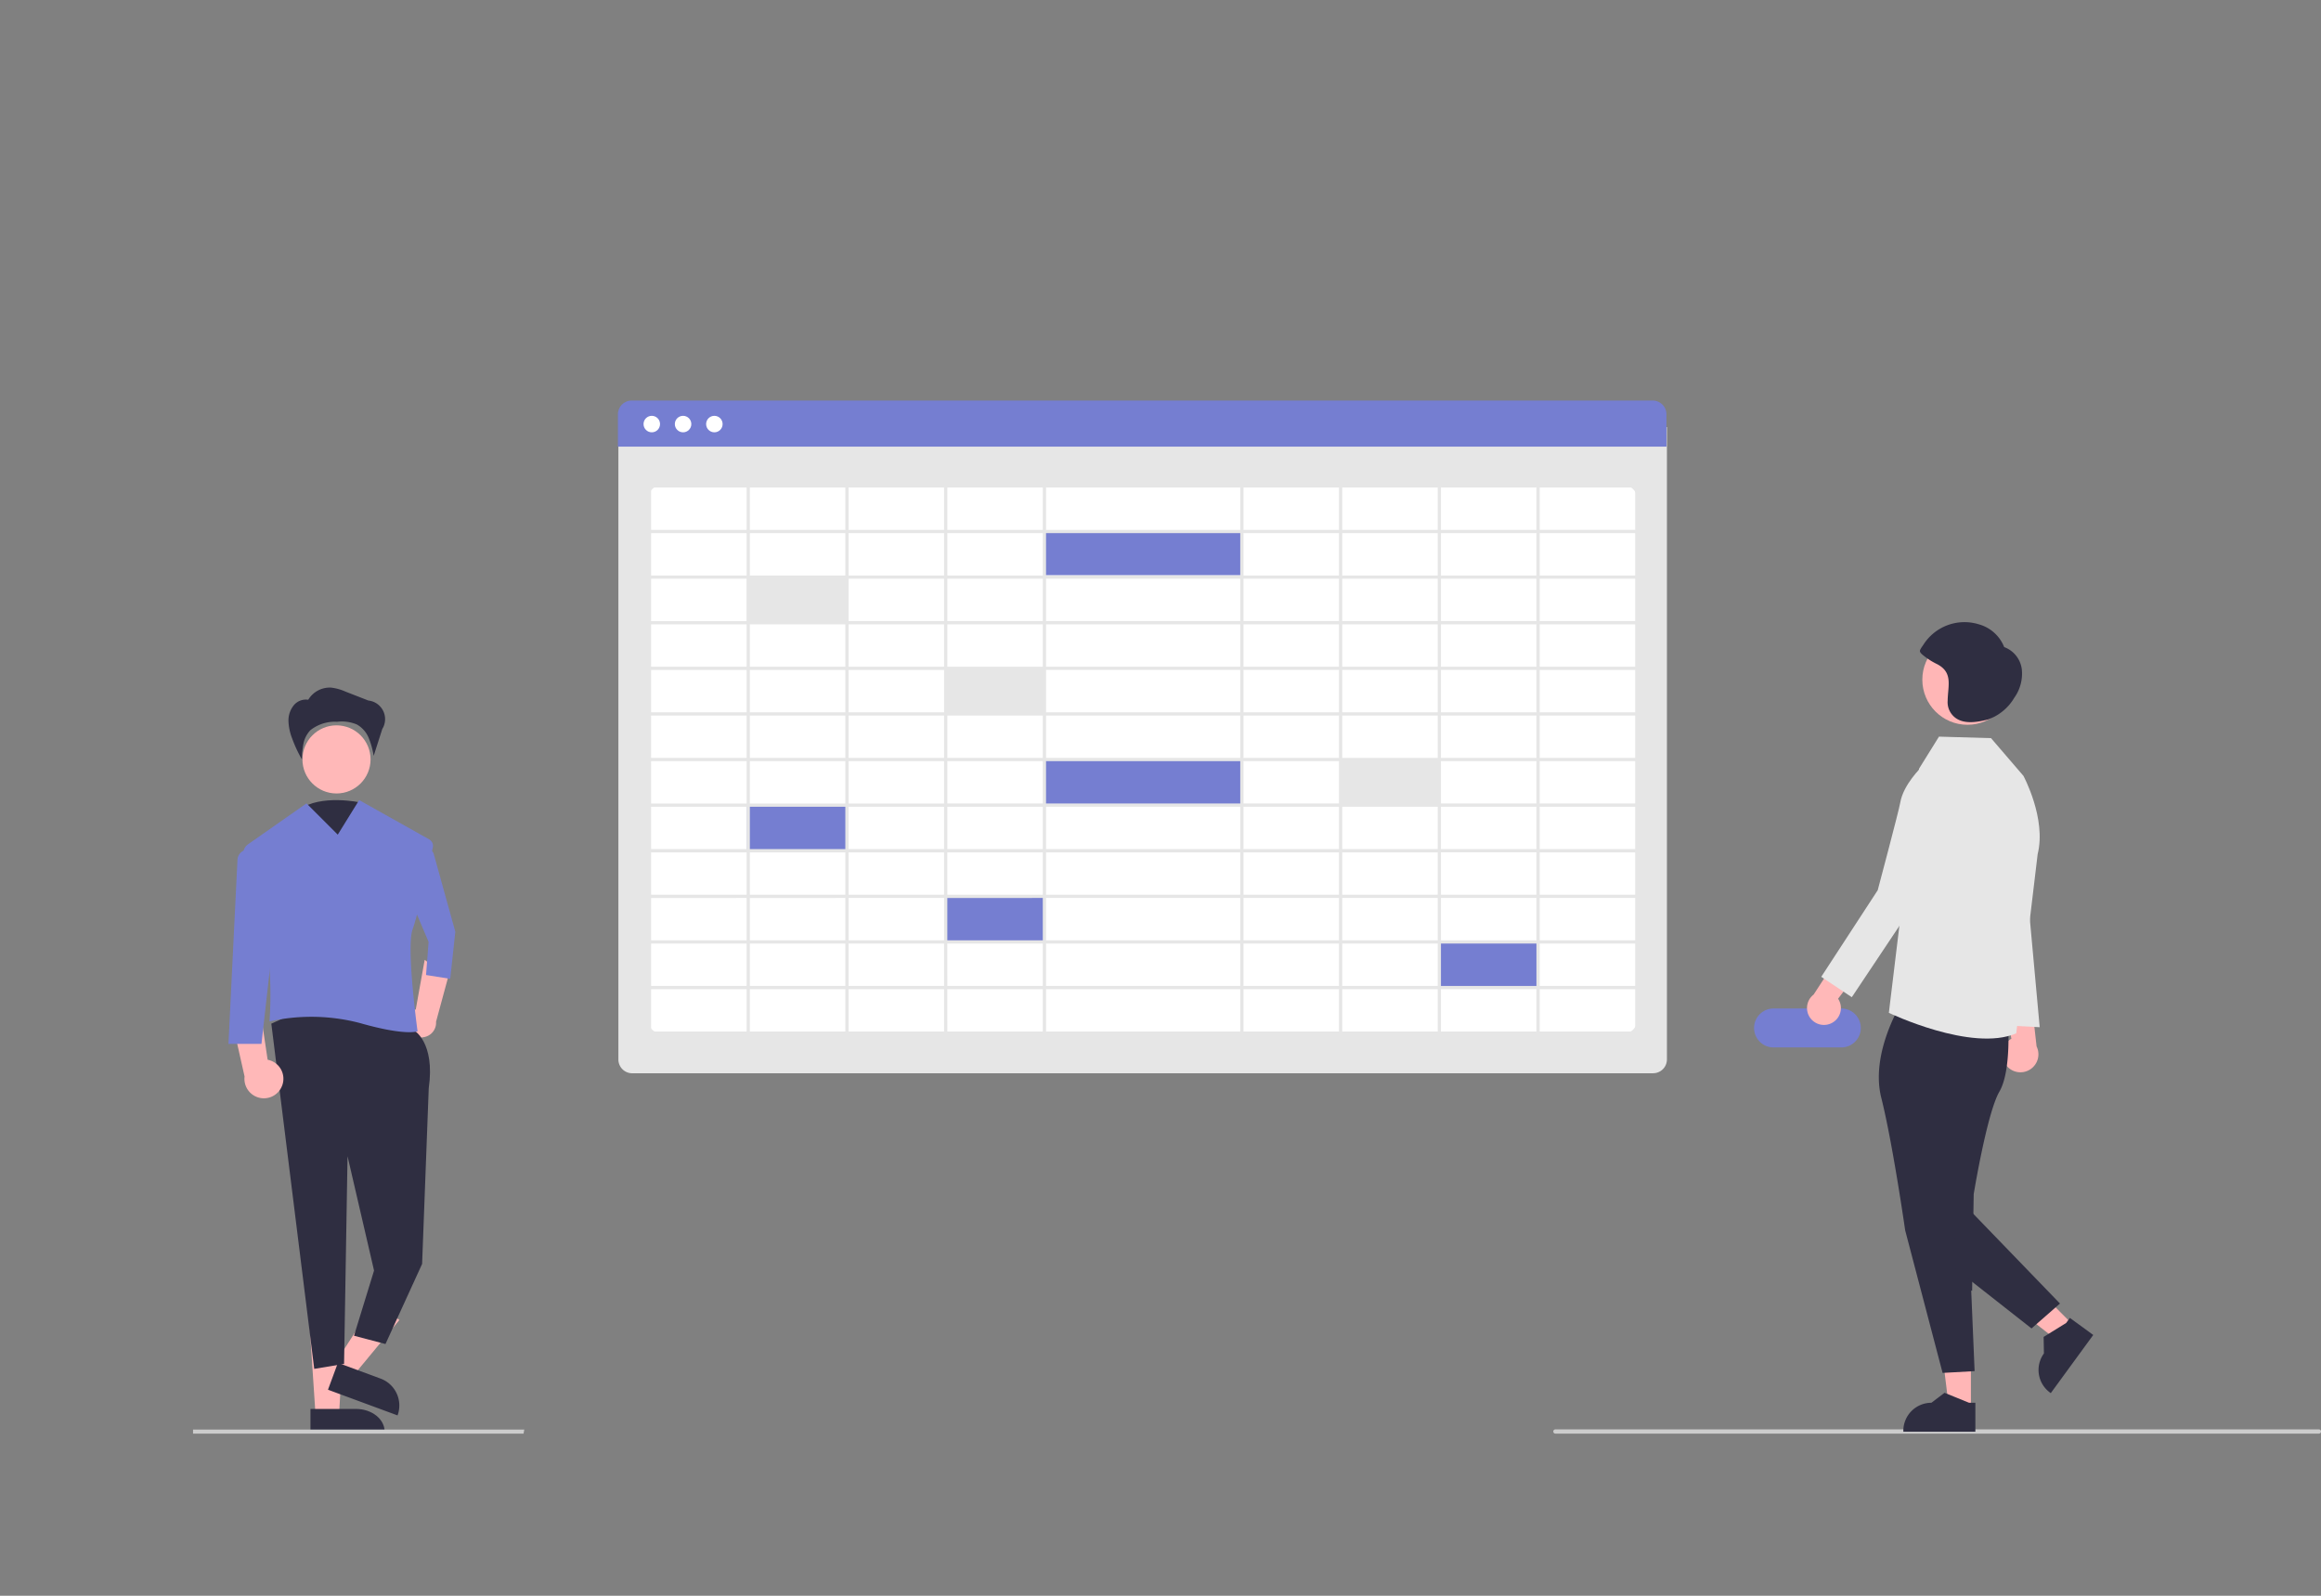 <svg xmlns="http://www.w3.org/2000/svg" xmlns:xlink="http://www.w3.org/1999/xlink" width="320" height="220" viewBox="0 0 320 220">
  <rect x="0" y="0" width="320" height="220" fill="#808080" stroke="none"/>
  <defs>
    <clipPath id="clip-SPRK_default_preset_name_custom_1">
      <rect width="320" height="220"/>
    </clipPath>
  </defs>
  <g id="SPRK_default_preset_name_custom_1" data-name="SPRK_default_preset_name_custom – 1" clip-path="url(#clip-SPRK_default_preset_name_custom_1)">
    <rect width="320" height="220" fill="rgba(255,255,255,0)"/>
    <g id="undraw_spreadsheet_re_cn18" transform="translate(26.615 55.217)">
      <path id="Path_1" data-name="Path 1" d="M580.745,284.505H439.984a1.905,1.905,0,0,1-1.9-1.9V195.42H582.648V282.6a1.905,1.905,0,0,1-1.9,1.9Z" transform="translate(-379.441 -191.756)" fill="#e6e6e6"/>
      <path id="Path_2" data-name="Path 2" d="M587.988,301.185H455.482a1.926,1.926,0,0,1-1.924-1.924v-71.8a1.926,1.926,0,0,1,1.924-1.924H587.988a1.926,1.926,0,0,1,1.924,1.924v71.8a1.926,1.926,0,0,1-1.924,1.924Z" transform="translate(-390.812 -213.884)" fill="#fff"/>
      <path id="Path_3" data-name="Path 3" d="M582.416,187.968H437.849v-4.453a1.905,1.905,0,0,1,1.9-1.9H580.513a1.905,1.905,0,0,1,1.9,1.9Z" transform="translate(-379.271 -181.612)" fill="#757ed1"/>
      <circle id="Ellipse_1" data-name="Ellipse 1" cx="1.137" cy="1.137" r="1.137" transform="translate(62.111 2.11)" fill="#fff"/>
      <circle id="Ellipse_2" data-name="Ellipse 2" cx="1.137" cy="1.137" r="1.137" transform="translate(66.425 2.11)" fill="#fff"/>
      <circle id="Ellipse_3" data-name="Ellipse 3" cx="1.137" cy="1.137" r="1.137" transform="translate(70.739 2.11)" fill="#fff"/>
      <rect id="Rectangle_1" data-name="Rectangle 1" width="13.657" height="6.045" transform="translate(76.365 24.53)" fill="#e6e6e6"/>
      <rect id="Rectangle_2" data-name="Rectangle 2" width="13.657" height="6.045" transform="translate(103.679 37.068)" fill="#e6e6e6"/>
      <rect id="Rectangle_3" data-name="Rectangle 3" width="13.657" height="6.045" transform="translate(76.365 55.874)" fill="#757ed1"/>
      <rect id="Rectangle_4" data-name="Rectangle 4" width="13.657" height="6.045" transform="translate(103.679 68.411)" fill="#757ed1"/>
      <rect id="Rectangle_5" data-name="Rectangle 5" width="13.657" height="6.045" transform="translate(171.739 74.68)" fill="#757ed1"/>
      <rect id="Rectangle_6" data-name="Rectangle 6" width="13.657" height="6.045" transform="translate(158.083 49.605)" fill="#e6e6e6"/>
      <rect id="Rectangle_7" data-name="Rectangle 7" width="27.314" height="6.045" transform="translate(117.336 49.605)" fill="#757ed1"/>
      <rect id="Rectangle_8" data-name="Rectangle 8" width="27.314" height="6.045" transform="translate(117.336 18.038)" fill="#757ed1"/>
      <path id="Path_4" data-name="Path 4" d="M453.414,225.122v75.9H589.983v-75.9Zm136.121,6.287H576.371v-5.84h13.164ZM508.31,275.421v-5.839h26.776v5.839Zm26.776.448v5.84H508.31v-5.84Zm0-25.149v5.84H508.31v-5.84Zm-26.776-.448v-5.84h26.776v5.84Zm0,12.575v-5.84h26.776v5.84Zm26.776.448v5.84H508.31v-5.84Zm-27.224-6.735H494.7v-5.84h13.164Zm0,.448v5.84H494.7v-5.84Zm0,6.287v5.84H494.7v-5.84Zm0,6.287v5.839H494.7v-5.839Zm27.672,0H548.7v5.839H535.534Zm0-.448v-5.84H548.7v5.84Zm0-6.287v-5.84H548.7v5.84Zm0-6.287v-5.84H548.7v5.84Zm0-6.287v-5.84H548.7v5.84Zm0-6.287v-5.84H548.7v5.84Zm-.448,0H508.31v-5.84h26.776Zm-27.224,0H494.7v-5.84h13.164Zm0,.448v5.84H494.7v-5.84Zm-13.612,5.84H481.086v-5.84H494.25Zm0,.448v5.84H481.086v-5.84Zm0,6.287v5.84H481.086v-5.84Zm0,6.287v5.84H481.086v-5.84Zm0,6.287v5.839H481.086v-5.839Zm0,6.287v5.84H481.086v-5.84Zm.448,0h13.164v5.84H494.7Zm13.164,6.287V288H494.7v-5.84Zm.448,0h26.776V288H508.31Zm27.224,0H548.7V288H535.534Zm0-.448v-5.84H548.7v5.84Zm13.612-5.84h13.164v5.84H549.146Zm0-.448v-5.84h13.164v5.839Zm0-6.287v-5.84h13.164v5.84Zm0-6.287v-5.84h13.164v5.84Zm0-6.287v-5.84h13.164v5.84Zm0-6.287v-5.84h13.164v5.84Zm0-6.287v-5.84h13.164v5.84Zm0-6.287v-5.84h13.164v5.84Zm-.448,0H535.534v-5.84H548.7Zm-13.612,0H508.31v-5.84h26.776Zm-27.224,0H494.7v-5.84h13.164Zm-13.612,0H481.086v-5.84H494.25Zm0,.448v5.84H481.086v-5.84Zm-13.612,5.84H467.474v-5.84h13.164Zm0,.448v5.84H467.474v-5.84Zm0,6.287v5.84H467.474v-5.84Zm0,6.287v5.84H467.474v-5.84Zm0,6.287v5.84H467.474v-5.84Zm0,6.287v5.839H467.474v-5.839Zm0,6.287v5.84H467.474v-5.84Zm0,6.287V288H467.474v-5.84Zm.448,0H494.25V288H481.086Zm13.164,6.287v5.84H481.086v-5.84Zm.448,0h13.164v5.84H494.7Zm13.612,0h26.776v5.84H508.31Zm27.224,0H548.7v5.84H535.534Zm13.612,0h13.164v5.84H549.146Zm0-.448v-5.84h13.164V288Zm13.612-5.84h13.164V288H562.758Zm0-.448v-5.84h13.164v5.84Zm0-6.287v-5.839h13.164v5.839Zm0-6.287v-5.84h13.164v5.84Zm0-6.287v-5.84h13.164v5.84Zm0-6.287v-5.84h13.164v5.84Zm0-6.287v-5.84h13.164v5.84Zm0-6.287v-5.84h13.164v5.84Zm0-6.287v-5.84h13.164v5.84Zm0-6.287v-5.84h13.164v5.84Zm-.448,0H549.146v-5.84h13.164Zm-13.612,0H535.534v-5.84H548.7Zm-13.612,0H508.31v-5.84h26.776Zm-27.224,0H494.7v-5.84h13.164Zm-13.612,0H481.086v-5.84H494.25Zm-13.612,0H467.474v-5.84h13.164Zm0,.448v5.84H467.474v-5.84Zm-13.612,5.84H453.862v-5.84h13.164Zm0,.448v5.84H453.862v-5.84Zm0,6.287v5.84H453.862v-5.84Zm0,6.287v5.84H453.862v-5.84Zm0,6.287v5.84H453.862v-5.84Zm0,6.287v5.84H453.862v-5.84Zm0,6.287v5.84H453.862v-5.839Zm0,6.287v5.84H453.862v-5.84Zm0,6.287V288H453.862v-5.84Zm0,6.287v5.84H453.862v-5.84Zm.448,0h13.164v5.84H467.474Zm13.164,6.288v5.84H467.474v-5.84Zm.448,0H494.25v5.84H481.086Zm13.612,0h13.164v5.84H494.7Zm13.612,0h26.776v5.84H508.31Zm27.224,0H548.7v5.84H535.534Zm13.612,0h13.165v5.84H549.146Zm13.612,0h13.164v5.84H562.758Zm0-.448v-5.84h13.164v5.84Zm13.612-5.84h13.164v5.84H576.371Zm0-.448v-5.84h13.164V288Zm0-6.287v-5.84h13.164v5.84Zm0-6.287v-5.839h13.164v5.839Zm0-6.287v-5.84h13.164v5.84Zm0-6.287v-5.84h13.164v5.84Zm0-6.287v-5.84h13.164v5.84Zm0-6.287v-5.84h13.164v5.84Zm0-6.287v-5.84h13.164v5.84Zm0-6.287v-5.84h13.164v5.84ZM467.026,225.57v5.84H453.862v-5.84Zm-13.164,69.161h13.164v5.84H453.862Zm122.509,5.84v-5.84h13.164v5.84Z" transform="translate(-390.706 -213.577)" fill="#e6e6e6"/>
      <path id="Path_5" data-name="Path 5" d="M278.508,378.794s-5.445-1.19-8.44.992,3.812,7.14,3.812,7.14Z" transform="translate(-255.449 -323.379)" fill="#2f2e41"/>
      <path id="Path_6" data-name="Path 6" d="M339.732,484.243a1.655,1.655,0,0,1,.147-1.644,2.375,2.375,0,0,1,1.615-.962l1.23-6.847,3.231,2.4-1.663,6.134a2.017,2.017,0,0,1-1.788,2.138A2.489,2.489,0,0,1,339.732,484.243Z" transform="translate(-310.788 -397.677)" fill="#ffb8b8"/>
      <path id="Path_7" data-name="Path 7" d="M66.348,489.919l3.246-.215.714-12.622-4.79.318Z" transform="translate(-49.454 -350.003)" fill="#ffb8b8"/>
      <path id="Path_8" data-name="Path 8" d="M0,0H10.224V3.123H3.95C1.769,3.123,0,1.725,0,0Z" transform="translate(26.414 142.148) rotate(180)" fill="#2f2e41"/>
      <path id="Path_9" data-name="Path 9" d="M0,10.631l2.678,1.017L7.765,1.5,3.813,0Z" transform="translate(21.225 123.548) rotate(13)" fill="#ffb8b8"/>
      <path id="Path_10" data-name="Path 10" d="M0,0H10.224V3.95H3.95A3.95,3.95,0,0,1,0,0Z" transform="translate(28.196 139.917) rotate(-159.739)" fill="#2f2e41"/>
      <path id="Path_11" data-name="Path 11" d="M278,493.625s2.97,1.6,2.056,8l-.914,24.217-5.049,11.04-4.341-1.142,2.764-8.984-3.655-15.764-.479,28.631-4.112.685-5.917-47.593,7.539-3.427Z" transform="translate(-247.56 -406.807)" fill="#2f2e41"/>
      <circle id="Ellipse_4" data-name="Ellipse 4" cx="4.696" cy="4.696" r="4.696" transform="translate(15.083 44.782)" fill="#ffb8b8"/>
      <path id="Path_12" data-name="Path 12" d="M259.178,375.4l-2.949,4.764-4.31-4.31-8.057,5.64a1.524,1.524,0,0,0-.541,1.819,51.249,51.249,0,0,1,3.495,22.6,26.479,26.479,0,0,1,12.476.227c6.351,1.815,7.939,1.134,7.939,1.134s-1.588-11.569-.68-14.064c.753-2.07,2.286-8.978,2.787-11.273a1.035,1.035,0,0,0-.506-1.124Z" transform="translate(-236.277 -320.313)" fill="#757ed1"/>
      <path id="Path_13" data-name="Path 13" d="M339.738,398.211h0a.8.8,0,0,1,.886.58L343.6,409.52l-.7,6.494-3.335-.527.351-4.564-2.457-5.792,1.622-6.326A.8.8,0,0,1,339.738,398.211Z" transform="translate(-307.44 -336.284)" fill="#757ed1"/>
      <path id="Path_14" data-name="Path 14" d="M266.016,302.815a3.467,3.467,0,0,1,3.2-1.7,6.8,6.8,0,0,1,1.932.541l3.18,1.24a2.577,2.577,0,0,1,1.915,3.918l-1.19,3.71a11.293,11.293,0,0,0-.674-2.451,3.8,3.8,0,0,0-1.648-1.879,5.372,5.372,0,0,0-2.726-.37,5.449,5.449,0,0,0-3.674,1.156,3.816,3.816,0,0,0-.968,1.891,11.384,11.384,0,0,0-.2,2.141,17.749,17.749,0,0,1-1.355-2.905,7.188,7.188,0,0,1-.5-2.352,3.308,3.308,0,0,1,.758-2.237,2.17,2.17,0,0,1,2.182-.687" transform="translate(-250.15 -261.533)" fill="#2f2e41"/>
      <path id="Path_15" data-name="Path 15" d="M243.815,501.739a2.668,2.668,0,0,0-2-3.569l-1.4-9.378-3.669,3.289,1.888,8.4a2.683,2.683,0,0,0,5.178,1.257Z" transform="translate(-231.53 -407.285)" fill="#ffb8b8"/>
      <path id="Path_16" data-name="Path 16" d="M237.943,400.6h0A1.479,1.479,0,0,0,236.726,402l-1.242,25.359h4.551l1.517-13.5-1.931-12.026a1.494,1.494,0,0,0-.59-.97A1.435,1.435,0,0,0,237.943,400.6Z" transform="translate(-230.601 -338.663)" fill="#757ed1"/>
      <path id="Path_17" data-name="Path 17" d="M45.569,535.23H0v-.559H45.67Z" transform="translate(0 -392.802)" fill="#ccc"/>
    </g>
    <g id="undraw_spreadsheets_re_alt0" transform="translate(82.58 70.97)">
      <path id="Path_28" data-name="Path 28" d="M694.555,703.727a.291.291,0,0,1-.292.292H589a.292.292,0,1,1,0-.584H694.263a.291.291,0,0,1,.292.292Z" transform="translate(-457.134 -577.344)" fill="#ccc"/>
      <path id="Path_42" data-name="Path 42" d="M713.643,472.161H704.3a2.684,2.684,0,1,1,0-5.368h9.344a2.684,2.684,0,0,1,0,5.368Z" transform="translate(-542.358 -398.728)" fill="#757ed1"/>
      <path id="Path_49" data-name="Path 49" d="M506.991,200.813a2.372,2.372,0,0,0-1.938,2.264,2.2,2.2,0,0,0,.567,1.564,1.806,1.806,0,0,0,1.628.377.38.38,0,0,0,.368-.368c0-.178-.169-.394-.368-.368-.379.051-.838.133-1.127-.181a1.5,1.5,0,0,1-.33-1.082,1.64,1.64,0,0,1,1.4-1.5.371.371,0,0,0,.257-.452.376.376,0,0,0-.452-.257Z" transform="translate(-393.992 -197.958)" fill="#fff"/>
      <path id="Path_51" data-name="Path 51" d="M840.656,461a2.466,2.466,0,0,1,.669-3.721l-1.614-8.612,4.2,1.764.889,7.908A2.479,2.479,0,0,1,840.656,461Z" transform="translate(-646.593 -385.047)" fill="#ffb6b6"/>
      <path id="Path_52" data-name="Path 52" d="M630.27,462.194h-3.006l-1.43-11.6h4.437Z" transform="translate(-441.117 -338.889)" fill="#ffb6b6"/>
      <path id="Path_53" data-name="Path 53" d="M784.845,489.042s1.829-11.2,3.545-14.142,1.168-9.89,1.168-9.89l-1.674-.139a2.334,2.334,0,0,0-.109-.827c-.856-2.385-12.789-1.538-12.789-1.538s-4.46,7-2.884,13.254,3.293,18.266,3.293,18.266l5.161,19.661,4.414-.245-.469-11.115.125.041Z" transform="translate(-595.307 -395.382)" fill="#2f2e41"/>
      <path id="Path_54" data-name="Path 54" d="M795.954,319.346l-4.469-5.2-7.175-.208-2.744,4.411-.681,4.845L777.4,352.014s11.418,5.473,17.561,2.831l2.955-24.71C799.141,325.231,795.954,319.346,795.954,319.346Z" transform="translate(-599.56 -283.352)" fill="#e6e6e6"/>
      <circle id="Ellipse_5" data-name="Ellipse 5" cx="6.221" cy="6.221" r="6.221" transform="translate(182.455 16.511)" fill="#ffb6b6"/>
      <path id="Path_55" data-name="Path 55" d="M808.914,256.084a3.756,3.756,0,0,0-2.431-3.076,5.259,5.259,0,0,0-3.436-3.122,6.712,6.712,0,0,0-7.716,2.814c-.117.184-.477.636-.467.856.013.279.44.567.654.743a9.584,9.584,0,0,0,1.709,1.055c2.237,1.16,1.492,2.982,1.462,5.048a2.69,2.69,0,0,0,1.176,2.434c1.235.827,3,.5,4.347.166a6.878,6.878,0,0,0,3.662-3.008A5.715,5.715,0,0,0,808.914,256.084Z" transform="translate(-612.742 -234.767)" fill="#2f2e41"/>
      <path id="Path_56" data-name="Path 56" d="M656.237,174.846l2.421,26.551-7.777-.417Z" transform="translate(-460.022 -130.752)" fill="#e6e6e6"/>
      <path id="Path_57" data-name="Path 57" d="M734.655,443.611a2.322,2.322,0,0,0,1.006-3.414l4.99-6.569-4.277-.286-4.083,6.282a2.334,2.334,0,0,0,2.364,3.987Z" transform="translate(-564.821 -373.479)" fill="#ffb8b8"/>
      <path id="e1bf2fad-858c-4bea-9733-320cc40b59f5" d="M754.835,330.271l-.83-.323-.8.283s-2.507,2.389-2.927,4.893c-.188,1.121-3.108,12.077-3.108,12.077l-7.782,11.934,4.21,2.812,10.732-16.08Z" transform="translate(-570.868 -295.438)" fill="#e6e6e6"/>
      <path id="Path_58" data-name="Path 58" d="M795.476,684.242h-.867l-3.385-1.376-1.814,1.376h0a3.866,3.866,0,0,0-3.865,3.865v.126h9.931Z" transform="translate(-605.709 -561.819)" fill="#2f2e41"/>
      <path id="Path_59" data-name="Path 59" d="M667.765,426.486l-2.13,2.121-9.2-7.206,3.144-3.131Z" transform="translate(-464.217 -314.488)" fill="#ffb6b6"/>
      <path id="Path_60" data-name="Path 60" d="M865.881,640.759l-.511.7-3.107,1.922.042,2.277h0a3.865,3.865,0,0,0,.843,5.4l.1.074,5.855-8.021Z" transform="translate(-663.085 -530.037)" fill="#2f2e41"/>
      <path id="Path_61" data-name="Path 61" d="M634.136,379.5l13.977,14.467-3.923,3.433-10.984-8.628Z" transform="translate(-446.681 -285.225)" fill="#2f2e41"/>
    </g>
  </g>
</svg>
